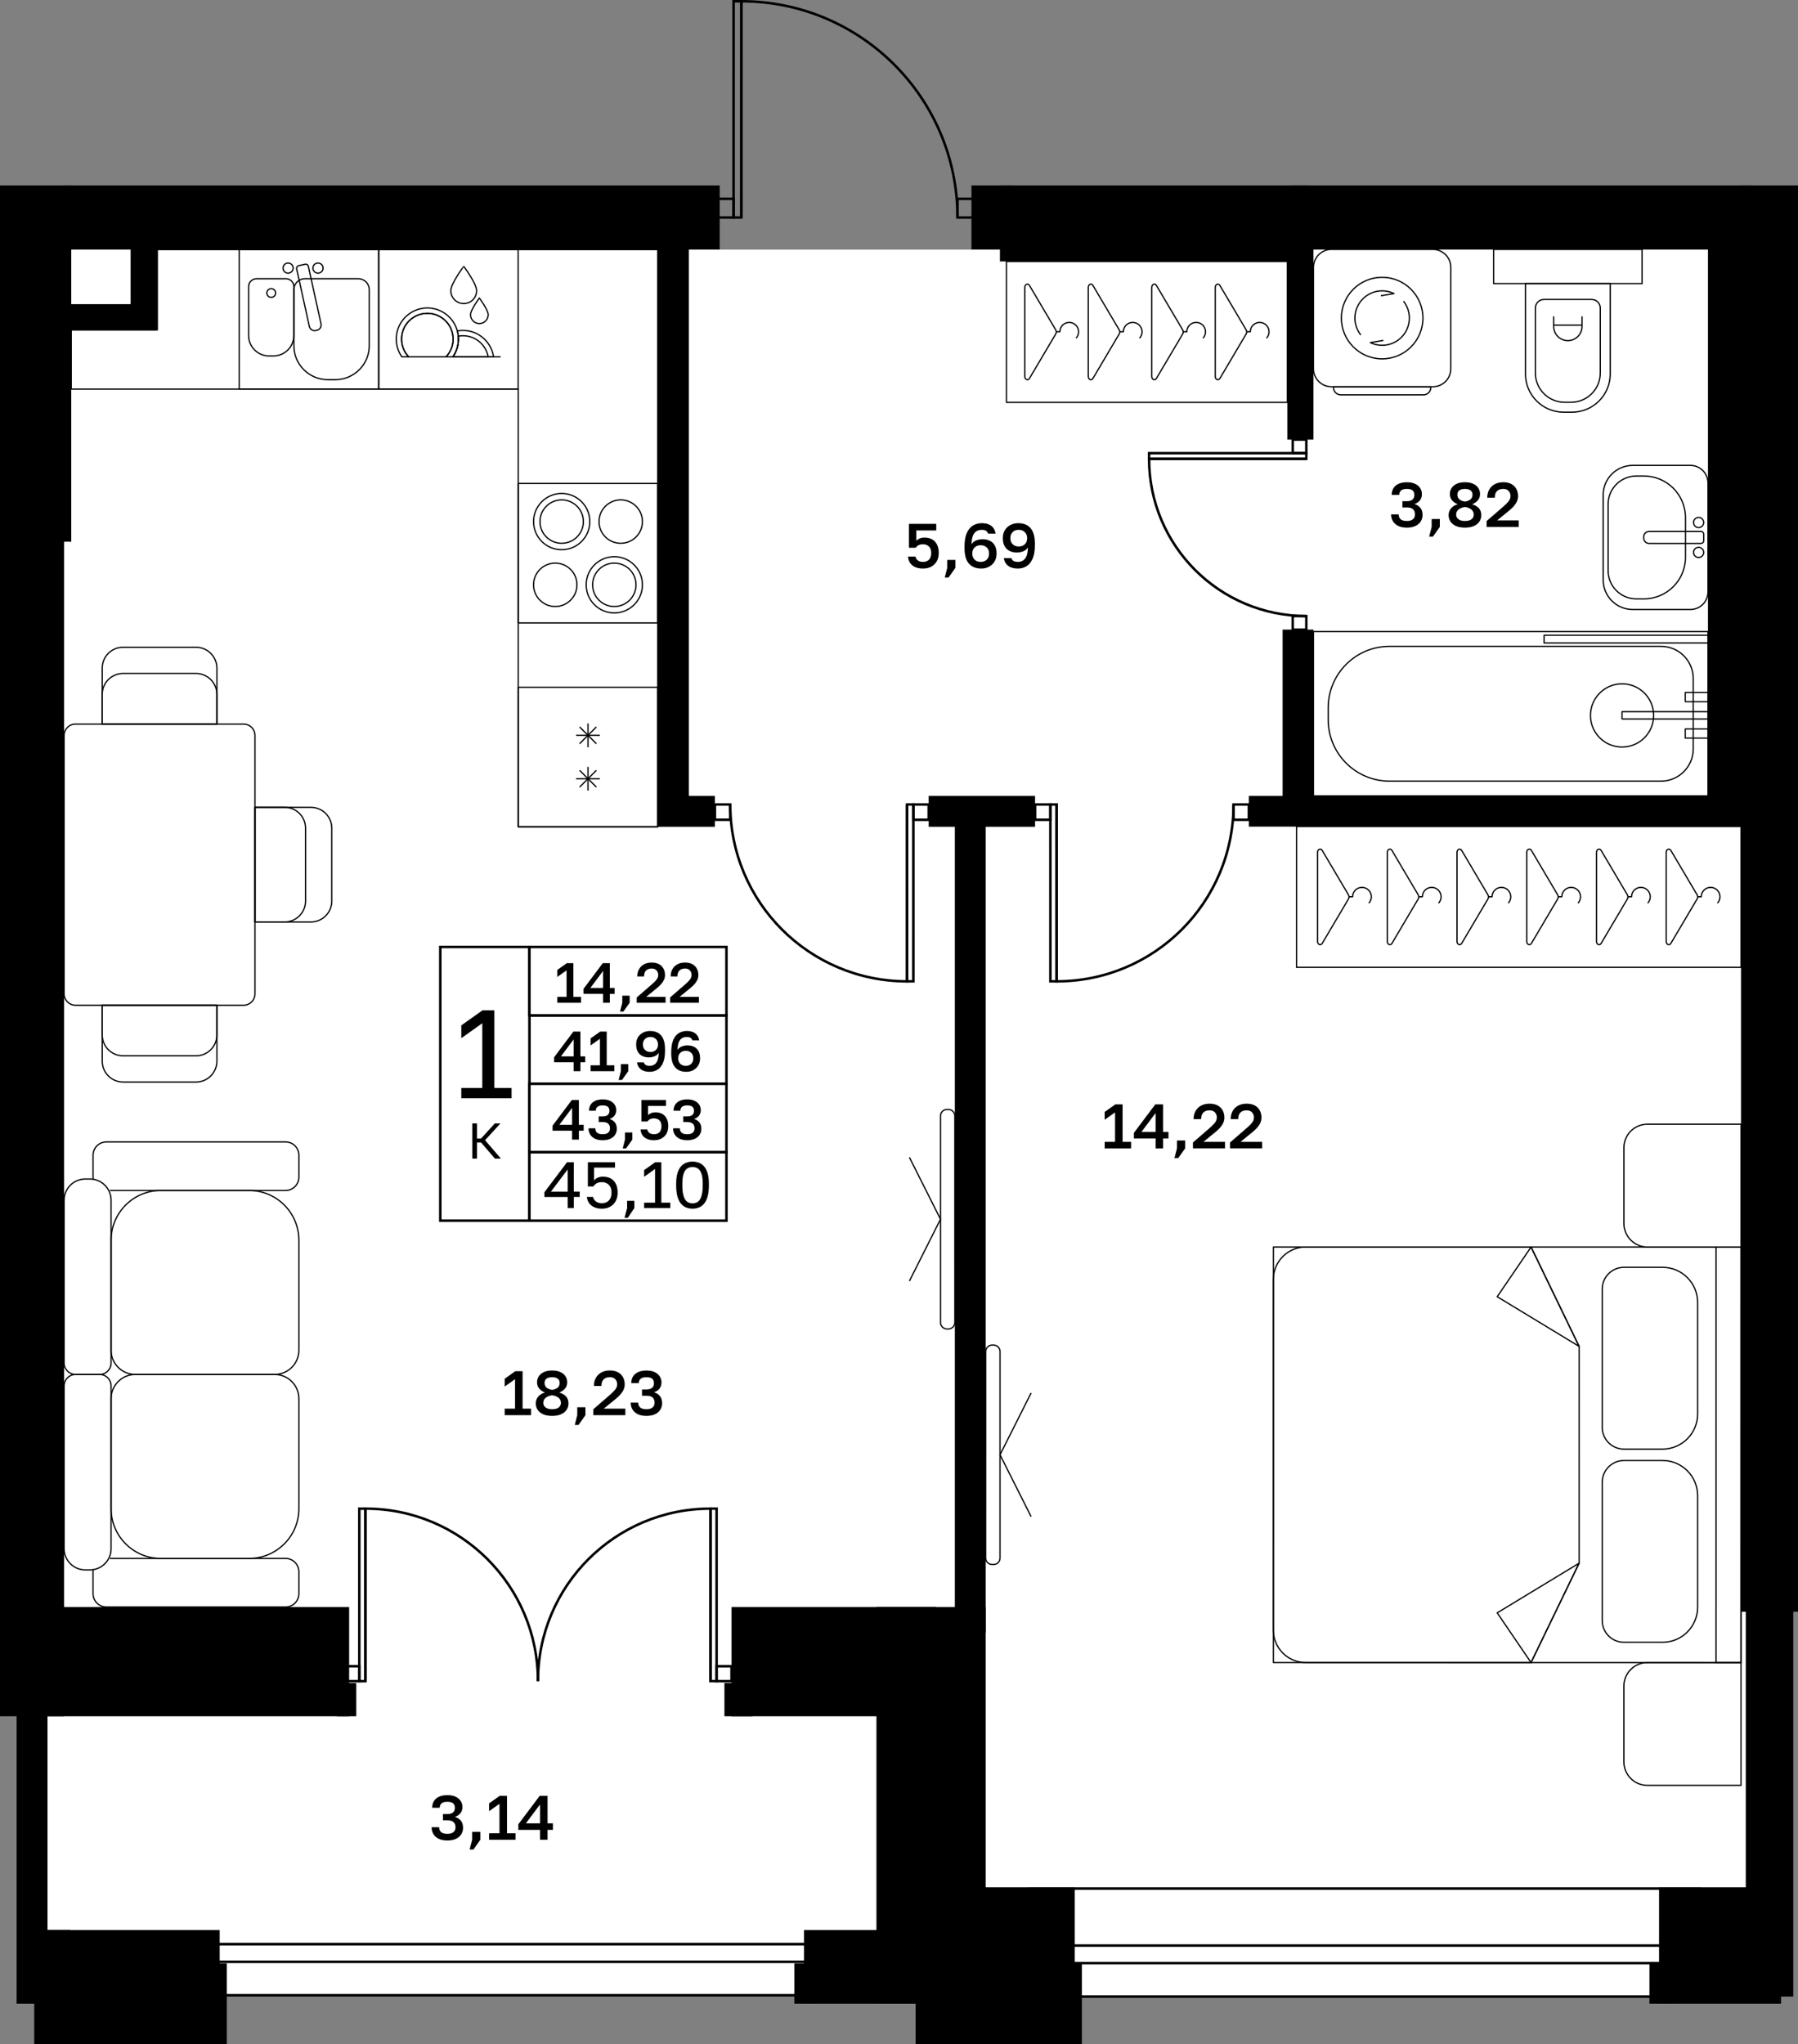 <?xml version="1.0" encoding="utf-8"?>
<!-- Generator: Adobe Illustrator 26.5.0, SVG Export Plug-In . SVG Version: 6.00 Build 0)  -->
<svg version="1.1" xmlns="http://www.w3.org/2000/svg" xmlns:xlink="http://www.w3.org/1999/xlink" x="0px" y="0px"
	 viewBox="0 0 143.053 162.627" enable-background="new 0 0 143.053 162.627" xml:space="preserve">
<rect x="0" y="0" width="143.053" height="162.627" fill="#808080" stroke="none"/>
<g id="фон">
	<polygon fill="#FFFFFF" points="53.573,17.777 57.26,19.858 77.29,19.858 80.6,17.4 140.095,17.4 140.095,156.204 2.381,156.204 
		2.381,16.562 	"/>
</g>
<g id="окна">
	<g>
		<g>
			<rect x="14.282" y="154.686" fill="#FFFFFF" width="53.34" height="4.06"/>
			<path d="M67.522,154.786v3.859H14.382v-3.859H67.522 M67.722,154.586H14.182v4.259h53.541V154.586L67.722,154.586z"/>
		</g>
		<g>
			<rect x="14.282" y="154.686" fill="#FFFFFF" width="53.34" height="1.399"/>
			<path d="M67.522,154.786v1.198H14.382v-1.198H67.522 M67.722,154.586H14.182v1.598h53.541V154.586L67.722,154.586z"/>
		</g>
	</g>
	<g>
		<g>
			<rect x="81.904" y="150.255" fill="#FFFFFF" width="53.34" height="8.594"/>
			<path d="M135.144,150.355v8.394h-53.14v-8.394H135.144 M135.344,150.155h-53.54v8.794h53.54V150.155L135.344,150.155z"/>
		</g>
		<g>
			<rect x="81.904" y="154.79" fill="#FFFFFF" width="53.34" height="1.398"/>
			<path d="M135.144,154.89v1.198h-53.14v-1.198H135.144 M135.344,154.69h-53.54v1.598h53.54V154.69L135.344,154.69z"/>
		</g>
	</g>
</g>
<g id="стены">
	<rect y="40.811" width="5.102" height="95.737"/>
	<rect y="14.755" width="5.669" height="28.346"/>
	<rect x="1.321" y="135.866" width="2.458" height="23.549"/>
	<rect x="2.725" y="153.557" width="14.754" height="9.071"/>
	<rect x="15.538" y="156.204" width="2.507" height="6.423"/>
	<rect x="2.58" y="153.557" width="3.009" height="5.861"/>
	<rect x="138.518" y="14.755" width="4.535" height="113.479"/>
	<rect x="138.898" y="127.858" width="3.779" height="30.991"/>
	<rect x="26.806" y="133.904" width="1.54" height="2.645"/>
	<rect x="2.741" y="127.858" width="25.038" height="8.691"/>
	<rect x="4.461" y="24.199" width="8.011" height="2.082"/>
	<rect x="10.392" y="19.21" width="2.081" height="6.008"/>
	<rect x="5.122" y="14.755" width="52.138" height="5.102"/>
	<rect x="52.345" y="19.364" width="2.458" height="45.12"/>
	<rect x="52.345" y="63.321" width="4.535" height="2.458"/>
	<rect x="57.637" y="133.904" width="2.243" height="2.645"/>
	<rect x="58.204" y="127.858" width="16.288" height="8.691"/>
	<rect x="69.732" y="127.858" width="8.691" height="31.558"/>
	<rect x="63.201" y="156.204" width="1.513" height="3.212"/>
	<rect x="63.967" y="153.557" width="8.997" height="5.859"/>
	<rect x="72.85" y="150.155" width="12.66" height="12.472"/>
	<rect x="84.755" y="156.204" width="1.322" height="6.423"/>
	<rect x="131.233" y="156.204" width="1.894" height="3.212"/>
	<rect x="131.998" y="150.155" width="9.705" height="9.261"/>
	<rect x="135.89" y="18.942" width="3.008" height="46.069"/>
	<rect x="99.36" y="63.321" width="39.865" height="2.446"/>
	<rect x="102.047" y="50.092" width="2.455" height="14.21"/>
	<rect x="73.888" y="63.321" width="8.464" height="2.458"/>
	<rect x="75.969" y="64.82" width="2.455" height="65.084"/>
	<rect x="77.29" y="14.755" width="3.311" height="5.102"/>
	<rect x="79.557" y="14.755" width="24.588" height="6.046"/>
	<rect x="102.599" y="14.755" width="36.807" height="5.102"/>
	<rect x="102.424" y="19.331" width="2.078" height="15.644"/>
</g>
<g id="двери">
	<g>
		<g>
			<g>
				<path fill="none" stroke="#000000" stroke-width="0.2" stroke-miterlimit="10" d="M42.801,133.754
					c0-7.584,6.142-13.726,13.726-13.726l0,13.726"/>
				
					<rect x="49.908" y="126.647" transform="matrix(1.628614e-05 1 -1 1.628614e-05 183.661 70.118)" fill="none" stroke="#000000" stroke-width="0.2" stroke-miterlimit="10" width="13.725" height="0.488"/>
			</g>
			
				<rect x="57.016" y="132.567" transform="matrix(-1 -1.224647e-16 1.224647e-16 -1 115.218 266.322)" fill="none" stroke="#000000" stroke-width="0.2" stroke-miterlimit="10" width="1.187" height="1.187"/>
		</g>
		<g>
			<g>
				<path fill="none" stroke="#000000" stroke-width="0.2" stroke-miterlimit="10" d="M42.801,133.754
					c0-7.584-6.142-13.726-13.726-13.726l0,13.726"/>
				
					<rect x="21.969" y="126.647" transform="matrix(-1.628619e-05 1 -1 -1.628619e-05 155.723 98.062)" fill="none" stroke="#000000" stroke-width="0.2" stroke-miterlimit="10" width="13.725" height="0.488"/>
			</g>
			
				<rect x="27.4" y="132.567" fill="none" stroke="#000000" stroke-width="0.2" stroke-miterlimit="10" width="1.187" height="1.187"/>
		</g>
	</g>
	<g>
		<g>
			<path fill="none" stroke="#000000" stroke-width="0.2" stroke-miterlimit="10" d="M76.183,17.306
				C76.184,7.8,68.484,0.1,58.978,0.1l-0.001,17.206"/>
			
				<rect x="50.07" y="8.397" transform="matrix(-3.257242e-05 1 -1 -3.257242e-05 67.377 -49.969)" fill="none" stroke="#000000" stroke-width="0.2" stroke-miterlimit="10" width="17.205" height="0.611"/>
		</g>
		
			<rect x="56.877" y="15.818" fill="none" stroke="#000000" stroke-width="0.2" stroke-miterlimit="10" width="1.488" height="1.488"/>
		
			<rect x="76.185" y="15.819" fill="none" stroke="#000000" stroke-width="0.2" stroke-miterlimit="10" width="1.488" height="1.488"/>
	</g>
	<g>
		<g>
			<path fill="none" stroke="#000000" stroke-width="0.2" stroke-miterlimit="10" d="M103.935,49.014
				c-6.913,0-12.513-5.599-12.513-12.513l12.513,0"/>
			
				<rect x="91.422" y="36.056" fill="none" stroke="#000000" stroke-width="0.2" stroke-miterlimit="10" width="12.512" height="0.445"/>
		</g>
		
			<rect x="102.853" y="34.973" transform="matrix(1.387209e-10 1 -1 1.387209e-10 138.908 -67.88)" fill="none" stroke="#000000" stroke-width="0.2" stroke-miterlimit="10" width="1.082" height="1.082"/>
		
			<rect x="102.853" y="49.015" transform="matrix(1.420835e-10 1 -1 1.420835e-10 152.949 -53.838)" fill="none" stroke="#000000" stroke-width="0.2" stroke-miterlimit="10" width="1.082" height="1.082"/>
	</g>
	<g>
		<g>
			<path fill="none" stroke="#000000" stroke-width="0.2" stroke-miterlimit="10" d="M98.144,64.005
				c0.001,7.775-6.296,14.073-14.071,14.073l-0.001-14.072"/>
			
				<rect x="76.786" y="70.791" transform="matrix(-6.514505e-05 -1 1 -6.514505e-05 12.786 154.868)" fill="none" stroke="#000000" stroke-width="0.2" stroke-miterlimit="10" width="14.072" height="0.5"/>
		</g>
		
			<rect x="82.354" y="64.005" fill="none" stroke="#000000" stroke-width="0.2" stroke-miterlimit="10" width="1.217" height="1.217"/>
		
			<rect x="98.145" y="64.005" fill="none" stroke="#000000" stroke-width="0.2" stroke-miterlimit="10" width="1.217" height="1.217"/>
	</g>
	<g>
		<g>
			<path fill="none" stroke="#000000" stroke-width="0.2" stroke-miterlimit="10" d="M58.099,64.005
				c-0.001,7.775,6.296,14.073,14.071,14.073l0.001-14.072"/>
			
				<rect x="65.385" y="70.791" transform="matrix(6.514510e-05 -1 1 6.514510e-05 1.374 143.457)" fill="none" stroke="#000000" stroke-width="0.2" stroke-miterlimit="10" width="14.072" height="0.5"/>
		</g>
		
			<rect x="72.672" y="64.005" transform="matrix(-1 -4.885896e-05 4.885896e-05 -1 146.558 129.231)" fill="none" stroke="#000000" stroke-width="0.2" stroke-miterlimit="10" width="1.217" height="1.217"/>
		
			<rect x="56.881" y="64.005" transform="matrix(-1 -4.885896e-05 4.885896e-05 -1 114.975 129.229)" fill="none" stroke="#000000" stroke-width="0.2" stroke-miterlimit="10" width="1.217" height="1.217"/>
	</g>
</g>
<g id="контур">
</g>
<g id="мебель">
	<g>
		<polygon fill="none" stroke="#000000" stroke-width="0.1" stroke-linejoin="round" stroke-miterlimit="10" points="41.233,19.858 
			12.518,19.858 12.518,26.244 5.669,26.244 5.669,30.956 41.233,30.956 41.233,65.779 52.331,65.779 52.331,30.956 52.331,19.858 
					"/>
		<g>
			
				<rect x="19.031" y="19.858" fill="none" stroke="#000000" stroke-width="0.1" stroke-linejoin="round" stroke-miterlimit="10" width="11.098" height="11.098"/>
			<path fill="none" stroke="#000000" stroke-width="0.1" stroke-linejoin="round" stroke-miterlimit="10" d="M26.673,30.207h-0.587
				c-1.495,0-2.706-1.212-2.706-2.706v-4.454c0-0.481,0.39-0.87,0.87-0.87h4.26c0.481,0,0.87,0.39,0.87,0.87v4.454
				C29.38,28.996,28.168,30.207,26.673,30.207z"/>
			<path fill="none" stroke="#000000" stroke-width="0.1" stroke-linejoin="round" stroke-miterlimit="10" d="M21.404,28.318h0.352
				c0.897,0,1.624-0.727,1.624-1.624v-3.887c0-0.348-0.282-0.63-0.63-0.63h-2.34c-0.348,0-0.63,0.282-0.63,0.63v3.887
				C19.78,27.591,20.507,28.318,21.404,28.318z"/>
			
				<circle fill="none" stroke="#000000" stroke-width="0.1" stroke-linejoin="round" stroke-miterlimit="10" cx="21.58" cy="23.313" r="0.348"/>
			<g>
				
					<circle fill="none" stroke="#000000" stroke-width="0.1" stroke-linejoin="round" stroke-miterlimit="10" cx="25.3" cy="21.33" r="0.403"/>
				
					<circle fill="none" stroke="#000000" stroke-width="0.1" stroke-linejoin="round" stroke-miterlimit="10" cx="22.921" cy="21.33" r="0.403"/>
				<path fill="none" stroke="#000000" stroke-width="0.1" stroke-linejoin="round" stroke-miterlimit="10" d="M23.603,21.391
					l1.009,4.579c0.051,0.232,0.28,0.378,0.512,0.327l0.091-0.02c0.232-0.051,0.378-0.28,0.327-0.512l-1.009-4.579
					c-0.025-0.115-0.139-0.188-0.254-0.162l-0.514,0.113C23.65,21.163,23.578,21.276,23.603,21.391z"/>
			</g>
		</g>
		<g>
			
				<rect x="30.129" y="19.858" fill="none" stroke="#000000" stroke-width="0.1" stroke-linejoin="round" stroke-miterlimit="10" width="11.098" height="11.098"/>
			<g>
				<path fill="none" stroke="#000000" stroke-width="0.1" stroke-linejoin="round" stroke-miterlimit="10" d="M36.053,26.977
					c0-0.039,0-0.079-0.008-0.114c-0.004-0.146-0.028-0.292-0.067-0.426c-0.237-0.872-1.034-1.507-1.977-1.507
					c-1.132,0-2.052,0.915-2.052,2.048c0,0.548,0.217,1.046,0.568,1.416h2.967C35.836,28.023,36.053,27.526,36.053,26.977z"/>
				<path fill="none" stroke="#000000" stroke-width="0.1" stroke-linejoin="round" stroke-miterlimit="10" d="M39.269,28.394
					c-0.174-1.195-1.203-2.107-2.442-2.107c-0.15,0-0.3,0.012-0.442,0.043c0.043,0.134,0.067,0.272,0.079,0.414
					c0.008,0.075,0.012,0.154,0.012,0.233c0,0.525-0.166,1.014-0.446,1.416H39.269z"/>
				<path fill="none" stroke="#000000" stroke-width="0.1" stroke-linejoin="round" stroke-miterlimit="10" d="M36.475,26.977
					c0-0.079-0.004-0.158-0.012-0.233c-0.012-0.142-0.035-0.28-0.079-0.414c-0.28-1.053-1.243-1.827-2.383-1.827
					c-1.365,0-2.474,1.109-2.474,2.474c0,0.525,0.166,1.014,0.446,1.416h0.544c-0.351-0.371-0.568-0.868-0.568-1.416
					c0-1.132,0.919-2.048,2.052-2.048c0.943,0,1.74,0.635,1.977,1.507c0.039,0.134,0.063,0.28,0.067,0.426
					c0.008,0.036,0.008,0.075,0.008,0.114c0,0.548-0.217,1.046-0.568,1.416h0.544C36.31,27.991,36.475,27.502,36.475,26.977z"/>
				<path fill="none" stroke="#000000" stroke-width="0.1" stroke-linejoin="round" stroke-miterlimit="10" d="M38.843,28.394
					c-0.174-0.959-1.01-1.685-2.016-1.685c-0.126,0-0.245,0.012-0.363,0.036c0.008,0.075,0.012,0.154,0.012,0.233
					c0,0.525-0.166,1.014-0.446,1.416H38.843z"/>
				<polyline fill="none" stroke="#000000" stroke-width="0.1" stroke-linejoin="round" stroke-miterlimit="10" points="
					39.829,28.394 39.269,28.394 38.843,28.394 36.03,28.394 				"/>
			</g>
			<path fill="none" stroke="#000000" stroke-width="0.1" stroke-linejoin="round" stroke-miterlimit="10" d="M35.868,23.127
				c0,0.567,0.46,1.027,1.027,1.027c0.567,0,1.027-0.46,1.027-1.027s-1.027-1.936-1.027-1.936S35.868,22.56,35.868,23.127z"/>
			<path fill="none" stroke="#000000" stroke-width="0.1" stroke-linejoin="round" stroke-miterlimit="10" d="M37.436,25.04
				c0,0.388,0.315,0.703,0.703,0.703c0.388,0,0.703-0.315,0.703-0.703s-0.703-1.327-0.703-1.327S37.436,24.652,37.436,25.04z"/>
		</g>
		<g>
			
				<rect x="41.233" y="54.681" transform="matrix(-1 1.700982e-08 -1.700982e-08 -1 93.564 120.459)" fill="none" stroke="#000000" stroke-width="0.1" stroke-linejoin="round" stroke-miterlimit="10" width="11.098" height="11.098"/>
			<g>
				<g>
					
						<line fill="none" stroke="#000000" stroke-width="0.1" stroke-linejoin="round" stroke-miterlimit="10" x1="47.45" y1="57.835" x2="46.114" y2="59.171"/>
					
						<line fill="none" stroke="#000000" stroke-width="0.1" stroke-linejoin="round" stroke-miterlimit="10" x1="46.114" y1="57.835" x2="47.45" y2="59.171"/>
					
						<line fill="none" stroke="#000000" stroke-width="0.1" stroke-linejoin="round" stroke-miterlimit="10" x1="46.782" y1="57.558" x2="46.782" y2="59.448"/>
					
						<line fill="none" stroke="#000000" stroke-width="0.1" stroke-linejoin="round" stroke-miterlimit="10" x1="45.837" y1="58.503" x2="47.727" y2="58.503"/>
				</g>
				<g>
					
						<line fill="none" stroke="#000000" stroke-width="0.1" stroke-linejoin="round" stroke-miterlimit="10" x1="47.45" y1="61.288" x2="46.114" y2="62.624"/>
					
						<line fill="none" stroke="#000000" stroke-width="0.1" stroke-linejoin="round" stroke-miterlimit="10" x1="46.114" y1="61.288" x2="47.45" y2="62.624"/>
					
						<line fill="none" stroke="#000000" stroke-width="0.1" stroke-linejoin="round" stroke-miterlimit="10" x1="46.782" y1="61.012" x2="46.782" y2="62.901"/>
					
						<line fill="none" stroke="#000000" stroke-width="0.1" stroke-linejoin="round" stroke-miterlimit="10" x1="45.837" y1="61.956" x2="47.727" y2="61.956"/>
				</g>
			</g>
		</g>
		<g>
			
				<rect x="41.233" y="38.464" transform="matrix(8.505156e-09 1 -1 8.505156e-09 90.795 -2.769)" fill="none" stroke="#000000" stroke-width="0.1" stroke-linejoin="round" stroke-miterlimit="10" width="11.098" height="11.098"/>
			<g>
				<g>
					
						<circle fill="none" stroke="#000000" stroke-width="0.1" stroke-linejoin="round" stroke-miterlimit="10" cx="48.875" cy="46.528" r="2.238"/>
					
						<circle fill="none" stroke="#000000" stroke-width="0.1" stroke-linejoin="round" stroke-miterlimit="10" cx="44.177" cy="46.528" r="1.727"/>
					
						<circle fill="none" stroke="#000000" stroke-width="0.1" stroke-linejoin="round" stroke-miterlimit="10" cx="48.875" cy="46.528" r="1.727"/>
				</g>
				<g>
					
						<circle fill="none" stroke="#000000" stroke-width="0.1" stroke-linejoin="round" stroke-miterlimit="10" cx="44.689" cy="41.499" r="2.238"/>
					
						<circle fill="none" stroke="#000000" stroke-width="0.1" stroke-linejoin="round" stroke-miterlimit="10" cx="49.386" cy="41.499" r="1.727"/>
					
						<circle fill="none" stroke="#000000" stroke-width="0.1" stroke-linejoin="round" stroke-miterlimit="10" cx="44.689" cy="41.499" r="1.727"/>
				</g>
			</g>
		</g>
	</g>
	<g>
		
			<rect x="101.312" y="99.215" transform="matrix(-1 -4.886579e-05 4.886579e-05 -1 239.823 231.495)" fill="none" stroke="#000000" stroke-width="0.1" stroke-linejoin="round" stroke-miterlimit="10" width="37.204" height="33.06"/>
		<path fill="none" stroke="#000000" stroke-width="0.1" stroke-linejoin="round" stroke-miterlimit="10" d="M103.887,99.214
			l17.929,0.001l3.822,7.906l-0.001,17.248l-3.823,7.905l-17.929-0.001c-1.421,0-2.574-1.152-2.574-2.574l0.001-27.912
			C101.313,100.366,102.465,99.214,103.887,99.214z"/>
		<polygon fill="none" stroke="#000000" stroke-width="0.1" stroke-linejoin="round" stroke-miterlimit="10" points="
			121.816,99.215 119.122,103.167 125.638,107.121 		"/>
		<polygon fill="none" stroke="#000000" stroke-width="0.1" stroke-linejoin="round" stroke-miterlimit="10" points="
			121.814,132.274 119.121,128.321 125.637,124.369 		"/>
		
			<rect x="136.532" y="99.216" transform="matrix(-1 -4.886579e-05 4.886579e-05 -1 275.043 231.497)" fill="none" stroke="#000000" stroke-width="0.1" stroke-linejoin="round" stroke-miterlimit="10" width="1.985" height="33.06"/>
		<g>
			<path fill="none" stroke="#000000" stroke-width="0.1" stroke-linejoin="round" stroke-miterlimit="10" d="M132.273,100.828
				l-3.063,0c-0.958,0-1.734,0.776-1.734,1.734l-0.001,10.997c0,0.958,0.776,1.734,1.734,1.734l3.063,0
				c1.543,0,2.794-1.251,2.794-2.793l0-8.878C135.067,102.079,133.816,100.828,132.273,100.828z"/>
			<path fill="none" stroke="#000000" stroke-width="0.1" stroke-linejoin="round" stroke-miterlimit="10" d="M132.273,116.198
				l-3.063,0c-0.958,0-1.734,0.776-1.734,1.734l-0.001,10.997c0,0.958,0.776,1.734,1.734,1.734l3.063,0
				c1.543,0,2.794-1.251,2.794-2.793l0-8.878C135.066,117.448,133.815,116.198,132.273,116.198z"/>
		</g>
		<path fill="none" stroke="#000000" stroke-width="0.1" stroke-linejoin="round" stroke-miterlimit="10" d="M131.074,99.215
			l7.443,0l0-9.773l-7.443,0c-1.034,0-1.872,0.838-1.872,1.871l0,6.03C129.203,98.377,130.041,99.215,131.074,99.215z"/>
		<path fill="none" stroke="#000000" stroke-width="0.1" stroke-linejoin="round" stroke-miterlimit="10" d="M131.072,142.048
			l7.443,0l0-9.773l-7.443,0c-1.034,0-1.872,0.838-1.872,1.871l0,6.03C129.201,141.21,130.039,142.048,131.072,142.048z"/>
	</g>
	<g>
		<g>
			<g>
				<path fill="none" stroke="#000000" stroke-width="0.1" stroke-linejoin="round" stroke-miterlimit="10" d="M79.049,124.476
					h-0.112c-0.284,0-0.514-0.23-0.514-0.514l0.001-16.433c0-0.284,0.23-0.514,0.514-0.514h0.112c0.284,0,0.514,0.23,0.514,0.514
					l-0.001,16.433C79.564,124.246,79.333,124.476,79.049,124.476z"/>
				<polyline fill="none" stroke="#000000" stroke-width="0.1" stroke-linejoin="round" stroke-miterlimit="10" points="
					82.037,120.665 79.564,115.745 82.037,110.826 				"/>
			</g>
		</g>
	</g>
	<g>
		<path fill="none" stroke="#000000" stroke-width="0.1" stroke-linejoin="round" stroke-miterlimit="10" d="M10.765,109.353h11.089
			c1.064,0,1.927,0.863,1.927,1.927v8.749c0,2.189-1.774,3.963-3.963,3.963h-7.016c-2.189,0-3.963-1.774-3.963-3.963v-8.749
			C8.838,110.216,9.701,109.353,10.765,109.353z"/>
		<path fill="none" stroke="#000000" stroke-width="0.1" stroke-linejoin="round" stroke-miterlimit="10" d="M7.931,109.353H6.01
			c-0.501,0-0.907,0.406-0.907,0.907v12.958c0,0.931,0.754,1.685,1.685,1.685h0.365c0.931,0,1.685-0.754,1.685-1.685v-12.958
			C8.838,109.76,8.432,109.353,7.931,109.353z"/>
		<path fill="none" stroke="#000000" stroke-width="0.1" stroke-linejoin="round" stroke-miterlimit="10" d="M7.416,124.902
			c-0.008,0.051-0.012,0.103-0.012,0.154v1.736c0,0.588,0.477,1.065,1.065,1.065h14.247c0.588,0,1.065-0.477,1.065-1.065v-1.736
			c0-0.588-0.477-1.065-1.065-1.065H8.746"/>
		<path fill="none" stroke="#000000" stroke-width="0.1" stroke-linejoin="round" stroke-miterlimit="10" d="M10.765,109.353h11.089
			c1.064,0,1.927-0.863,1.927-1.927v-8.749c0-2.189-1.774-3.963-3.963-3.963h-7.016c-2.189,0-3.963,1.774-3.963,3.963l0,8.749
			C8.838,108.491,9.701,109.353,10.765,109.353z"/>
		<path fill="none" stroke="#000000" stroke-width="0.1" stroke-linejoin="round" stroke-miterlimit="10" d="M7.931,109.353H6.01
			c-0.501,0-0.907-0.406-0.907-0.907l0-12.958c0-0.931,0.754-1.685,1.685-1.685h0.365c0.931,0,1.685,0.754,1.685,1.685l0,12.958
			C8.838,108.947,8.432,109.353,7.931,109.353z"/>
		<path fill="none" stroke="#000000" stroke-width="0.1" stroke-linejoin="round" stroke-miterlimit="10" d="M8.746,94.716h13.971
			c0.588,0,1.065-0.477,1.065-1.065v-1.736c0-0.588-0.477-1.065-1.065-1.065H8.47c-0.588,0-1.065,0.477-1.065,1.065v1.736
			c0,0.051,0.004,0.103,0.012,0.154"/>
	</g>
	<g>
		<path fill="none" stroke="#000000" stroke-width="0.1" stroke-linejoin="round" stroke-miterlimit="10" d="M115.431,21.274
			l-0.001,8.066c0,0.79-0.641,1.431-1.431,1.431l-8.066-0.001c-0.79,0-1.431-0.641-1.431-1.431l0.001-8.066
			c0-0.79,0.641-1.431,1.431-1.431L114,19.843C114.79,19.843,115.431,20.484,115.431,21.274z"/>
		
			<circle fill="none" stroke="#000000" stroke-width="0.1" stroke-linejoin="round" stroke-miterlimit="10" cx="109.967" cy="25.307" r="3.244"/>
		<path fill="none" stroke="#000000" stroke-width="0.1" stroke-linejoin="round" d="M109.868,23.531l1.04-0.176
			c-0.285-0.138-0.604-0.215-0.942-0.215c-1.196,0-2.166,0.97-2.166,2.166c0,0.509,0.175,0.977,0.469,1.346"/>
		<path fill="none" stroke="#000000" stroke-width="0.1" stroke-linejoin="round" d="M110.065,27.082l-1.04,0.176
			c0.285,0.138,0.604,0.215,0.942,0.215c1.196,0,2.166-0.97,2.166-2.166c0-0.509-0.175-0.977-0.469-1.346"/>
		<path fill="none" stroke="#000000" stroke-width="0.1" stroke-linejoin="round" d="M113.838,30.771l0,0.059
			c0,0.323-0.262,0.585-0.585,0.585l-6.573,0c-0.323,0-0.585-0.262-0.585-0.585V30.77L113.838,30.771z"/>
	</g>
	<g>
		<path fill="none" stroke="#000000" stroke-width="0.1" stroke-linejoin="round" d="M134.49,37.027l-4.584,0
			c-1.3,0-2.353,1.054-2.353,2.353l0,6.761c0,1.3,1.054,2.353,2.353,2.353l4.584,0c0.773,0,1.4-0.627,1.4-1.4v-8.667
			C135.89,37.654,135.263,37.027,134.49,37.027z"/>
		<path fill="none" stroke="#000000" stroke-width="0.1" stroke-linejoin="round" d="M130.189,37.874h0.602
			c1.828,0,3.31,1.482,3.31,3.31v3.153c0,1.828-1.482,3.31-3.31,3.31h-0.602c-1.24,0-2.245-1.005-2.245-2.245l0-5.284
			C127.944,38.879,128.949,37.874,130.189,37.874z"/>
		<g>
			
				<circle fill="none" stroke="#000000" stroke-width="0.1" stroke-linejoin="round" stroke-miterlimit="10" cx="135.145" cy="43.95" r="0.403"/>
			
				<circle fill="none" stroke="#000000" stroke-width="0.1" stroke-linejoin="round" stroke-miterlimit="10" cx="135.145" cy="41.572" r="0.403"/>
			<path fill="none" stroke="#000000" stroke-width="0.1" stroke-linejoin="round" stroke-miterlimit="10" d="M135.335,42.285
				l-4.13,0c-0.237,0-0.43,0.192-0.43,0.43v0.093c0,0.237,0.192,0.43,0.43,0.43l4.13,0c0.118,0,0.213-0.095,0.213-0.213v-0.527
				C135.548,42.38,135.453,42.285,135.335,42.285z"/>
		</g>
	</g>
	<g>
		<path fill="none" stroke="#000000" stroke-width="0.1" stroke-linejoin="round" stroke-miterlimit="10" d="M121.369,29.751
			l0-7.187l6.745,0v7.187c0,1.68-1.362,3.043-3.043,3.043l-0.66,0C122.731,32.794,121.369,31.431,121.369,29.751z"/>
		<path fill="none" stroke="#000000" stroke-width="0.1" stroke-linejoin="round" stroke-miterlimit="10" d="M122.843,23.824
			l3.796,0c0.378,0,0.685,0.307,0.685,0.685l0,5.165c0,1.287-1.043,2.331-2.331,2.331h-0.505c-1.287,0-2.331-1.043-2.331-2.331
			l0-5.165C122.158,24.13,122.465,23.824,122.843,23.824z"/>
		<g>
			<path fill="none" stroke="#000000" stroke-width="0.1" stroke-linejoin="round" stroke-miterlimit="10" d="M125.87,25.169v0.698
				v0.107c0,0.312-0.126,0.592-0.331,0.797c-0.205,0.205-0.485,0.331-0.797,0.331c-0.623,0-1.128-0.505-1.128-1.128v-0.107v-0.698"
				/>
			
				<line fill="none" stroke="#000000" stroke-width="0.1" stroke-linejoin="round" stroke-miterlimit="10" x1="125.87" y1="25.867" x2="123.613" y2="25.867"/>
		</g>
		
			<rect x="123.381" y="15.296" transform="matrix(1.177226e-06 1 -1 1.177226e-06 145.945 -103.538)" fill="none" stroke="#000000" stroke-width="0.1" stroke-linejoin="round" stroke-miterlimit="10" width="2.722" height="11.815"/>
	</g>
	<g>
		
			<rect x="113.662" y="41.092" transform="matrix(1.628628e-05 -1 1 1.628628e-05 63.408 176.982)" fill="none" stroke="#000000" stroke-width="0.1" stroke-linejoin="round" stroke-miterlimit="10" width="13.069" height="31.388"/>
		<path fill="none" stroke="#000000" stroke-width="0.1" stroke-linejoin="round" stroke-miterlimit="10" d="M132.15,62.15
			l-21.587,0c-2.7,0-4.889-2.189-4.889-4.889l0-0.949c0-2.7,2.189-4.889,4.889-4.889l21.587,0c1.419,0,2.569,1.15,2.569,2.569
			l0,5.588C134.719,61,133.568,62.15,132.15,62.15z"/>
		
			<rect x="129.063" y="44.328" transform="matrix(1.628629e-05 -1 1 1.628629e-05 78.519 180.217)" fill="none" stroke="#000000" stroke-width="0.1" stroke-linejoin="round" stroke-miterlimit="10" width="0.613" height="13.041"/>
		<g>
			
				<rect x="129.055" y="56.62" transform="matrix(-1 -1.628629e-05 1.628629e-05 -1 264.944 113.822)" fill="none" stroke="#000000" stroke-width="0.1" stroke-linejoin="round" stroke-miterlimit="10" width="6.835" height="0.58"/>
			
				<circle fill="none" stroke="#000000" stroke-width="0.1" stroke-linejoin="round" stroke-miterlimit="10" cx="129.055" cy="56.921" r="2.515"/>
			
				<rect x="134.085" y="57.995" transform="matrix(-1 -1.628629e-05 1.628629e-05 -1 269.974 116.724)" fill="none" stroke="#000000" stroke-width="0.1" stroke-linejoin="round" stroke-miterlimit="10" width="1.806" height="0.731"/>
			
				<rect x="134.085" y="55.094" transform="matrix(-1 -1.628629e-05 1.628629e-05 -1 269.974 110.92)" fill="none" stroke="#000000" stroke-width="0.1" stroke-linejoin="round" stroke-miterlimit="10" width="1.806" height="0.731"/>
		</g>
	</g>
	<g>
		
			<rect x="85.647" y="15.235" transform="matrix(6.881959e-07 -1 1 6.881959e-07 64.842 117.659)" fill="none" stroke="#000000" stroke-width="0.1" stroke-linejoin="round" stroke-miterlimit="10" width="11.207" height="22.348"/>
		<g>
			<g>
				<path fill="none" stroke="#000000" stroke-width="0.1" stroke-linejoin="round" stroke-miterlimit="10" d="M96.686,22.873
					l0,7.071c0,0.256,0.252,0.366,0.372,0.162l2.09-3.535c0.057-0.096,0.057-0.229,0-0.324l-2.09-3.535
					C96.938,22.508,96.686,22.617,96.686,22.873z"/>
				<path fill="none" stroke="#000000" stroke-width="0.1" stroke-linejoin="round" stroke-miterlimit="10" d="M100.764,26.907
					c0.125-0.133,0.202-0.313,0.202-0.51c0-0.411-0.333-0.745-0.745-0.745c-0.411,0-0.745,0.333-0.745,0.745l-0.286,0"/>
			</g>
			<g>
				<path fill="none" stroke="#000000" stroke-width="0.1" stroke-linejoin="round" stroke-miterlimit="10" d="M91.636,22.873
					l0,7.071c0,0.256,0.252,0.366,0.372,0.162l2.09-3.535c0.057-0.096,0.057-0.229,0-0.324l-2.09-3.535
					C91.888,22.507,91.636,22.617,91.636,22.873z"/>
				<path fill="none" stroke="#000000" stroke-width="0.1" stroke-linejoin="round" stroke-miterlimit="10" d="M95.714,26.907
					c0.125-0.133,0.202-0.313,0.202-0.51c0-0.411-0.333-0.745-0.745-0.745c-0.411,0-0.745,0.333-0.745,0.745h-0.286"/>
			</g>
			<g>
				<path fill="none" stroke="#000000" stroke-width="0.1" stroke-linejoin="round" stroke-miterlimit="10" d="M86.585,22.873
					l0,7.071c0,0.256,0.252,0.366,0.372,0.162l2.09-3.535c0.057-0.096,0.057-0.229,0-0.324l-2.09-3.535
					C86.837,22.507,86.585,22.617,86.585,22.873z"/>
				<path fill="none" stroke="#000000" stroke-width="0.1" stroke-linejoin="round" stroke-miterlimit="10" d="M90.663,26.907
					c0.125-0.133,0.202-0.313,0.202-0.51c0-0.411-0.333-0.745-0.745-0.745c-0.411,0-0.745,0.333-0.745,0.745H89.09"/>
			</g>
			<g>
				<path fill="none" stroke="#000000" stroke-width="0.1" stroke-linejoin="round" stroke-miterlimit="10" d="M81.535,22.873
					l0,7.071c0,0.256,0.252,0.366,0.372,0.162l2.09-3.535c0.057-0.096,0.057-0.229,0-0.324l-2.09-3.535
					C81.787,22.507,81.535,22.617,81.535,22.873z"/>
				<path fill="none" stroke="#000000" stroke-width="0.1" stroke-linejoin="round" stroke-miterlimit="10" d="M85.613,26.907
					c0.125-0.133,0.202-0.313,0.202-0.51c0-0.411-0.333-0.745-0.745-0.745c-0.411,0-0.745,0.333-0.745,0.745H84.04"/>
			</g>
		</g>
	</g>
	<g>
		
			<rect x="115.233" y="53.678" transform="matrix(1.088978e-06 -1 1 1.088978e-06 49.478 192.196)" fill="none" stroke="#000000" stroke-width="0.1" stroke-linejoin="round" stroke-miterlimit="10" width="11.207" height="35.362"/>
		<g>
			<g>
				<path fill="none" stroke="#000000" stroke-width="0.1" stroke-linejoin="round" stroke-miterlimit="10" d="M132.566,67.823
					l0,7.071c0,0.256,0.252,0.366,0.372,0.162l2.09-3.535c0.057-0.096,0.057-0.229,0-0.324l-2.09-3.535
					C132.818,67.458,132.566,67.567,132.566,67.823z"/>
				<path fill="none" stroke="#000000" stroke-width="0.1" stroke-linejoin="round" stroke-miterlimit="10" d="M136.644,71.857
					c0.125-0.133,0.202-0.313,0.202-0.51c0-0.411-0.333-0.745-0.745-0.745s-0.745,0.333-0.745,0.745h-0.286"/>
			</g>
			<g>
				<path fill="none" stroke="#000000" stroke-width="0.1" stroke-linejoin="round" stroke-miterlimit="10" d="M127.018,67.823
					l0,7.071c0,0.256,0.252,0.366,0.372,0.162l2.09-3.535c0.057-0.096,0.057-0.229,0-0.324l-2.09-3.535
					C127.27,67.458,127.018,67.567,127.018,67.823z"/>
				<path fill="none" stroke="#000000" stroke-width="0.1" stroke-linejoin="round" stroke-miterlimit="10" d="M131.096,71.857
					c0.125-0.133,0.202-0.313,0.202-0.51c0-0.411-0.333-0.745-0.745-0.745c-0.411,0-0.745,0.333-0.745,0.745h-0.286"/>
			</g>
			<g>
				<path fill="none" stroke="#000000" stroke-width="0.1" stroke-linejoin="round" stroke-miterlimit="10" d="M121.471,67.823
					v7.071c0,0.256,0.252,0.366,0.372,0.162l2.09-3.535c0.057-0.096,0.057-0.229,0-0.324l-2.09-3.535
					C121.723,67.458,121.471,67.567,121.471,67.823z"/>
				<path fill="none" stroke="#000000" stroke-width="0.1" stroke-linejoin="round" stroke-miterlimit="10" d="M125.549,71.857
					c0.125-0.133,0.202-0.313,0.202-0.51c0-0.411-0.333-0.745-0.745-0.745c-0.411,0-0.745,0.333-0.745,0.745h-0.286"/>
			</g>
			<g>
				<path fill="none" stroke="#000000" stroke-width="0.1" stroke-linejoin="round" stroke-miterlimit="10" d="M115.923,67.823
					l0,7.071c0,0.256,0.252,0.366,0.372,0.162l2.09-3.535c0.057-0.096,0.057-0.229,0-0.324l-2.09-3.535
					C116.175,67.458,115.923,67.567,115.923,67.823z"/>
				<path fill="none" stroke="#000000" stroke-width="0.1" stroke-linejoin="round" stroke-miterlimit="10" d="M120.001,71.857
					c0.125-0.133,0.202-0.313,0.202-0.51c0-0.411-0.333-0.745-0.745-0.745c-0.411,0-0.745,0.333-0.745,0.745h-0.286"/>
			</g>
			<g>
				<path fill="none" stroke="#000000" stroke-width="0.1" stroke-linejoin="round" stroke-miterlimit="10" d="M110.375,67.823
					l0,7.071c0,0.256,0.252,0.366,0.372,0.162l2.09-3.535c0.057-0.096,0.057-0.229,0-0.324l-2.09-3.535
					C110.627,67.458,110.375,67.567,110.375,67.823z"/>
				<path fill="none" stroke="#000000" stroke-width="0.1" stroke-linejoin="round" stroke-miterlimit="10" d="M114.453,71.857
					c0.125-0.133,0.202-0.313,0.202-0.51c0-0.411-0.333-0.745-0.745-0.745c-0.411,0-0.745,0.333-0.745,0.745h-0.286"/>
			</g>
			<g>
				<path fill="none" stroke="#000000" stroke-width="0.1" stroke-linejoin="round" stroke-miterlimit="10" d="M104.827,67.823
					v7.071c0,0.256,0.252,0.366,0.372,0.162l2.09-3.535c0.057-0.096,0.057-0.229,0-0.324l-2.09-3.535
					C105.079,67.458,104.827,67.567,104.827,67.823z"/>
				<path fill="none" stroke="#000000" stroke-width="0.1" stroke-linejoin="round" stroke-miterlimit="10" d="M108.905,71.857
					c0.125-0.133,0.202-0.313,0.202-0.51c0-0.411-0.333-0.745-0.745-0.745c-0.411,0-0.745,0.333-0.745,0.745h-0.286"/>
			</g>
		</g>
	</g>
	<g>
		<g>
			<g>
				<path fill="none" stroke="#000000" stroke-width="0.1" stroke-linejoin="round" stroke-miterlimit="10" d="M75.343,105.732
					l0.112,0c0.284,0,0.514-0.23,0.514-0.514l-0.001-16.433c0-0.284-0.23-0.514-0.514-0.514l-0.112,0
					c-0.284,0-0.514,0.23-0.514,0.514l0.001,16.433C74.828,105.502,75.059,105.732,75.343,105.732z"/>
				<polyline fill="none" stroke="#000000" stroke-width="0.1" stroke-linejoin="round" stroke-miterlimit="10" points="
					72.355,101.921 74.828,97.002 72.355,92.082 				"/>
			</g>
		</g>
	</g>
	<g>
		<path fill="none" stroke="#000000" stroke-width="0.1" stroke-linejoin="round" stroke-miterlimit="10" d="M6.006,79.978h13.376
			c0.501,0,0.904-0.406,0.904-0.904V58.51c0-0.497-0.402-0.904-0.904-0.904H6.006c-0.501,0-0.904,0.406-0.904,0.904v20.564
			C5.102,79.571,5.505,79.978,6.006,79.978z"/>
		<g>
			<path fill="none" stroke="#000000" stroke-width="0.1" stroke-linejoin="round" stroke-miterlimit="10" d="M17.255,84.428v-4.451
				l-9.122,0v4.451c0,0.915,0.746,1.661,1.661,1.661l5.8,0C16.513,86.089,17.255,85.344,17.255,84.428z"/>
			<path fill="none" stroke="#000000" stroke-width="0.1" stroke-linejoin="round" stroke-miterlimit="10" d="M17.255,82.341v-2.363
				l-9.122,0v2.363c0,0.919,0.746,1.661,1.661,1.661h5.8C16.513,84.002,17.255,83.26,17.255,82.341z"/>
		</g>
		<g>
			<path fill="none" stroke="#000000" stroke-width="0.1" stroke-linejoin="round" stroke-miterlimit="10" d="M24.736,64.231h-4.451
				v9.122h4.451c0.915,0,1.661-0.746,1.661-1.661v-5.8C26.397,64.973,25.651,64.231,24.736,64.231z"/>
			<path fill="none" stroke="#000000" stroke-width="0.1" stroke-linejoin="round" stroke-miterlimit="10" d="M22.648,64.231h-2.363
				v9.122h2.363c0.919,0,1.661-0.746,1.661-1.661v-5.8C24.309,64.973,23.568,64.231,22.648,64.231z"/>
		</g>
		<g>
			<path fill="none" stroke="#000000" stroke-width="0.1" stroke-linejoin="round" stroke-miterlimit="10" d="M8.133,53.156v4.451
				h9.122v-4.451c0-0.915-0.746-1.661-1.661-1.661h-5.8C8.874,51.495,8.133,52.24,8.133,53.156z"/>
			<path fill="none" stroke="#000000" stroke-width="0.1" stroke-linejoin="round" stroke-miterlimit="10" d="M8.133,55.243v2.363
				h9.122v-2.363c0-0.919-0.746-1.661-1.661-1.661h-5.8C8.874,53.582,8.133,54.324,8.133,55.243z"/>
		</g>
	</g>
</g>
<g id="площ_меб">
	<g>
		<path d="M73.44,45.235c-0.207,0-0.384-0.027-0.533-0.08s-0.271-0.125-0.367-0.215c-0.097-0.09-0.169-0.192-0.218-0.307
			c-0.048-0.115-0.076-0.232-0.083-0.353h0.6c0.017,0.12,0.076,0.221,0.178,0.302c0.102,0.082,0.242,0.123,0.422,0.123
			c0.203,0,0.362-0.06,0.478-0.18c0.115-0.12,0.172-0.295,0.172-0.525c0-0.173-0.032-0.311-0.095-0.412
			c-0.063-0.102-0.145-0.175-0.245-0.22c-0.1-0.045-0.204-0.067-0.31-0.067c-0.144,0-0.263,0.025-0.357,0.075
			c-0.095,0.05-0.171,0.119-0.228,0.205h-0.54v-1.9h2.175v0.52h-1.585v0.815c0.077-0.073,0.167-0.132,0.27-0.177
			c0.104-0.045,0.233-0.068,0.39-0.068c0.227,0,0.424,0.047,0.592,0.14s0.299,0.231,0.393,0.413s0.14,0.406,0.14,0.672
			c0,0.253-0.053,0.473-0.158,0.658s-0.251,0.328-0.438,0.43S73.69,45.235,73.44,45.235z"/>
		<path d="M75.165,45.954l0.2-0.775v-0.63h0.65v0.63l-0.55,0.775H75.165z"/>
		<path d="M78.065,45.235c-0.414,0-0.738-0.13-0.973-0.39c-0.235-0.26-0.353-0.673-0.353-1.24v-0.1c0-0.454,0.06-0.818,0.18-1.093
			s0.284-0.475,0.492-0.6c0.208-0.125,0.443-0.188,0.703-0.188c0.2,0,0.376,0.029,0.528,0.088c0.151,0.058,0.276,0.148,0.375,0.27
			c0.098,0.122,0.164,0.279,0.197,0.472h-0.6c-0.037-0.106-0.097-0.183-0.18-0.23c-0.083-0.046-0.19-0.07-0.32-0.07
			c-0.15,0-0.286,0.033-0.407,0.1c-0.122,0.066-0.219,0.182-0.29,0.347c-0.072,0.165-0.111,0.399-0.118,0.703
			c0.087-0.146,0.212-0.251,0.377-0.312s0.328-0.092,0.488-0.092c0.236,0,0.438,0.043,0.605,0.13
			c0.167,0.086,0.295,0.212,0.385,0.377s0.135,0.368,0.135,0.607v0.05c0,0.23-0.054,0.434-0.16,0.61
			c-0.107,0.177-0.252,0.314-0.438,0.413C78.508,45.185,78.299,45.235,78.065,45.235z M78.025,44.704c0.2,0,0.361-0.059,0.482-0.177
			c0.122-0.119,0.183-0.272,0.183-0.463v-0.05c0-0.187-0.061-0.339-0.183-0.458c-0.122-0.118-0.283-0.177-0.482-0.177
			c-0.2,0-0.361,0.059-0.482,0.177c-0.122,0.119-0.183,0.271-0.183,0.458v0.05c0,0.19,0.061,0.344,0.183,0.463
			C77.664,44.645,77.825,44.704,78.025,44.704z"/>
		<path d="M80.99,45.235c-0.204,0-0.384-0.029-0.54-0.088c-0.157-0.058-0.285-0.148-0.385-0.27c-0.1-0.122-0.167-0.279-0.2-0.472
			h0.6c0.037,0.106,0.099,0.183,0.185,0.23c0.087,0.047,0.2,0.07,0.34,0.07c0.14,0,0.269-0.033,0.387-0.1
			c0.118-0.066,0.214-0.183,0.288-0.35c0.073-0.167,0.112-0.4,0.115-0.7c-0.087,0.146-0.213,0.251-0.378,0.312
			s-0.327,0.092-0.487,0.092c-0.233,0-0.434-0.044-0.603-0.132s-0.297-0.216-0.388-0.382c-0.09-0.167-0.135-0.367-0.135-0.6v-0.05
			c0-0.233,0.053-0.438,0.16-0.613c0.106-0.175,0.252-0.312,0.438-0.41c0.185-0.098,0.394-0.147,0.627-0.147
			c0.28,0,0.518,0.057,0.715,0.17s0.348,0.29,0.453,0.53c0.105,0.24,0.157,0.55,0.157,0.93v0.1c0,0.454-0.06,0.818-0.18,1.093
			s-0.282,0.475-0.485,0.6C81.471,45.172,81.243,45.235,80.99,45.235z M81.055,43.479c0.2,0,0.361-0.059,0.482-0.177
			s0.183-0.271,0.183-0.458v-0.05c0-0.184-0.062-0.336-0.188-0.458c-0.125-0.122-0.284-0.183-0.478-0.183
			c-0.2,0-0.361,0.059-0.482,0.177c-0.122,0.119-0.183,0.272-0.183,0.463v0.05c0,0.187,0.061,0.339,0.183,0.458
			C80.694,43.42,80.855,43.479,81.055,43.479z"/>
	</g>
	<g>
		<path d="M111.93,41.979c-0.27,0-0.498-0.045-0.683-0.135s-0.326-0.214-0.422-0.373c-0.097-0.158-0.145-0.341-0.145-0.547h0.6
			c0,0.167,0.053,0.296,0.158,0.388c0.105,0.091,0.269,0.137,0.493,0.137c0.216,0,0.379-0.046,0.487-0.137
			c0.108-0.092,0.163-0.221,0.163-0.388c0-0.17-0.05-0.304-0.15-0.402c-0.1-0.099-0.267-0.147-0.5-0.147h-0.35v-0.5h0.35
			c0.2,0,0.35-0.042,0.45-0.128c0.1-0.085,0.15-0.207,0.15-0.367s-0.047-0.28-0.142-0.36c-0.095-0.08-0.248-0.12-0.458-0.12
			c-0.207,0-0.359,0.042-0.458,0.125c-0.099,0.083-0.147,0.2-0.147,0.35h-0.6c0-0.204,0.046-0.38,0.137-0.53
			c0.092-0.15,0.228-0.267,0.408-0.35c0.18-0.083,0.4-0.125,0.66-0.125c0.263,0,0.483,0.042,0.66,0.127
			c0.177,0.085,0.311,0.199,0.403,0.34c0.091,0.142,0.137,0.299,0.137,0.472c0,0.2-0.053,0.368-0.16,0.503
			c-0.107,0.135-0.253,0.23-0.44,0.287c0.204,0.06,0.363,0.161,0.478,0.303c0.115,0.142,0.173,0.333,0.173,0.572
			c0,0.187-0.048,0.357-0.143,0.51c-0.095,0.153-0.235,0.274-0.42,0.362C112.433,41.934,112.203,41.979,111.93,41.979z"/>
		<path d="M113.705,42.698l0.2-0.775v-0.63h0.65v0.63l-0.55,0.775H113.705z"/>
		<path d="M116.555,41.979c-0.28,0-0.517-0.042-0.71-0.127c-0.193-0.085-0.34-0.203-0.44-0.353c-0.1-0.15-0.15-0.322-0.15-0.515
			c0-0.2,0.062-0.377,0.188-0.533c0.125-0.155,0.308-0.266,0.547-0.333c-0.177-0.06-0.327-0.16-0.45-0.3
			c-0.124-0.14-0.185-0.31-0.185-0.51c0-0.18,0.046-0.34,0.14-0.482c0.093-0.142,0.229-0.253,0.407-0.335
			c0.178-0.082,0.396-0.123,0.652-0.123c0.26,0,0.479,0.041,0.658,0.123c0.178,0.082,0.313,0.193,0.405,0.335
			c0.092,0.142,0.138,0.303,0.138,0.482c0,0.2-0.06,0.369-0.18,0.505c-0.12,0.137-0.27,0.238-0.45,0.305
			c0.243,0.077,0.426,0.185,0.547,0.325s0.183,0.32,0.183,0.54c0,0.193-0.05,0.365-0.15,0.515c-0.1,0.15-0.247,0.267-0.44,0.353
			C117.072,41.936,116.835,41.979,116.555,41.979z M116.555,41.448c0.16,0,0.292-0.021,0.395-0.065
			c0.104-0.043,0.18-0.103,0.23-0.18c0.05-0.077,0.075-0.165,0.075-0.265c0-0.17-0.067-0.306-0.2-0.408s-0.3-0.166-0.5-0.192
			c-0.2,0.027-0.367,0.091-0.5,0.192s-0.2,0.238-0.2,0.408c0,0.1,0.026,0.188,0.08,0.265c0.053,0.077,0.131,0.137,0.235,0.18
			C116.273,41.427,116.402,41.448,116.555,41.448z M116.555,39.908c0.177-0.026,0.321-0.083,0.433-0.17
			c0.112-0.086,0.167-0.215,0.167-0.385c0-0.15-0.054-0.264-0.163-0.34s-0.254-0.115-0.438-0.115c-0.183,0-0.329,0.038-0.438,0.112
			c-0.108,0.075-0.162,0.189-0.162,0.343c0,0.17,0.057,0.298,0.17,0.385C116.239,39.825,116.382,39.882,116.555,39.908z"/>
		<path d="M118.28,41.924v-0.47l1.305-1.13c0.143-0.126,0.258-0.236,0.345-0.328c0.086-0.091,0.15-0.178,0.19-0.26
			s0.06-0.169,0.06-0.263c0-0.17-0.051-0.308-0.153-0.415c-0.102-0.106-0.242-0.16-0.422-0.16c-0.213,0-0.379,0.058-0.498,0.172
			c-0.118,0.115-0.177,0.291-0.177,0.527h-0.6c0-0.247,0.052-0.462,0.157-0.647s0.252-0.328,0.443-0.43
			c0.19-0.102,0.415-0.153,0.675-0.153c0.253,0,0.467,0.048,0.643,0.143c0.175,0.095,0.308,0.226,0.397,0.393
			s0.135,0.357,0.135,0.57c0,0.157-0.033,0.304-0.1,0.443c-0.067,0.138-0.158,0.27-0.272,0.395c-0.115,0.125-0.25,0.247-0.403,0.367
			l-0.89,0.725h1.715v0.52H118.28z"/>
	</g>
	<g>
		<path d="M35.59,146.432c-0.27,0-0.498-0.045-0.683-0.135s-0.326-0.214-0.422-0.373c-0.097-0.158-0.145-0.341-0.145-0.547h0.6
			c0,0.167,0.053,0.296,0.158,0.388c0.105,0.091,0.269,0.137,0.493,0.137c0.216,0,0.379-0.046,0.487-0.137
			c0.108-0.092,0.163-0.221,0.163-0.388c0-0.17-0.05-0.304-0.15-0.402c-0.1-0.099-0.267-0.147-0.5-0.147h-0.35v-0.5h0.35
			c0.2,0,0.35-0.042,0.45-0.128c0.1-0.085,0.15-0.207,0.15-0.367s-0.047-0.28-0.142-0.36c-0.095-0.08-0.248-0.12-0.458-0.12
			c-0.207,0-0.359,0.042-0.458,0.125c-0.099,0.083-0.147,0.2-0.147,0.35h-0.6c0-0.204,0.046-0.38,0.137-0.53
			c0.092-0.15,0.228-0.267,0.408-0.35c0.18-0.083,0.4-0.125,0.66-0.125c0.263,0,0.483,0.042,0.66,0.127
			c0.177,0.085,0.311,0.199,0.403,0.34c0.091,0.142,0.137,0.299,0.137,0.472c0,0.2-0.053,0.368-0.16,0.503
			c-0.107,0.135-0.253,0.23-0.44,0.287c0.204,0.06,0.363,0.161,0.478,0.303c0.115,0.142,0.173,0.333,0.173,0.572
			c0,0.187-0.048,0.357-0.143,0.51c-0.095,0.153-0.235,0.274-0.42,0.362C36.092,146.388,35.863,146.432,35.59,146.432z"/>
		<path d="M37.365,147.152l0.2-0.775v-0.63h0.65v0.63l-0.55,0.775H37.365z"/>
		<path d="M38.914,146.377v-0.52h0.825v-2.345l-0.825,0.585v-0.62l0.845-0.6h0.58v2.98h0.675v0.52H38.914z"/>
		<path d="M42.965,146.377v-0.79H41.24v-0.445l1.7-2.265h0.625v2.19h0.425v0.52h-0.425v0.79H42.965z M41.84,145.067h1.125v-1.5
			L41.84,145.067z"/>
	</g>
	<g>
		<path d="M87.891,91.366v-0.52h0.825v-2.345l-0.825,0.585v-0.62l0.845-0.6h0.58v2.98h0.675v0.52H87.891z"/>
		<path d="M91.941,91.366v-0.79h-1.725v-0.445l1.7-2.265h0.625v2.19h0.425v0.52h-0.425v0.79H91.941z M90.816,90.056h1.125v-1.5
			L90.816,90.056z"/>
		<path d="M93.441,92.141l0.2-0.775v-0.63h0.65v0.63l-0.55,0.775H93.441z"/>
		<path d="M94.915,91.366v-0.47l1.305-1.13c0.143-0.126,0.258-0.236,0.345-0.328c0.086-0.091,0.15-0.178,0.19-0.26
			s0.06-0.169,0.06-0.263c0-0.17-0.051-0.308-0.153-0.415c-0.102-0.106-0.242-0.16-0.422-0.16c-0.213,0-0.379,0.058-0.498,0.172
			c-0.118,0.115-0.177,0.291-0.177,0.527h-0.6c0-0.247,0.052-0.462,0.157-0.647s0.252-0.328,0.443-0.43
			c0.19-0.102,0.415-0.153,0.675-0.153c0.253,0,0.467,0.048,0.643,0.143c0.175,0.095,0.308,0.226,0.397,0.393
			s0.135,0.357,0.135,0.57c0,0.157-0.033,0.304-0.1,0.443c-0.067,0.138-0.158,0.27-0.272,0.395c-0.115,0.125-0.25,0.247-0.403,0.367
			l-0.89,0.725h1.715v0.52H94.915z"/>
		<path d="M97.866,91.366v-0.47l1.305-1.13c0.143-0.126,0.258-0.236,0.345-0.328c0.086-0.091,0.15-0.178,0.19-0.26
			s0.06-0.169,0.06-0.263c0-0.17-0.051-0.308-0.153-0.415c-0.102-0.106-0.242-0.16-0.422-0.16c-0.213,0-0.379,0.058-0.498,0.172
			c-0.118,0.115-0.177,0.291-0.177,0.527h-0.6c0-0.247,0.052-0.462,0.157-0.647s0.252-0.328,0.443-0.43
			c0.19-0.102,0.415-0.153,0.675-0.153c0.253,0,0.467,0.048,0.643,0.143c0.175,0.095,0.308,0.226,0.397,0.393
			s0.135,0.357,0.135,0.57c0,0.157-0.033,0.304-0.1,0.443c-0.067,0.138-0.158,0.27-0.272,0.395c-0.115,0.125-0.25,0.247-0.403,0.367
			l-0.89,0.725h1.715v0.52H97.866z"/>
	</g>
	<g>
		<path d="M40.153,112.594v-0.52h0.825v-2.345l-0.825,0.585v-0.62l0.845-0.6h0.58v2.98h0.675v0.52H40.153z"/>
		<path d="M43.928,112.65c-0.28,0-0.517-0.042-0.71-0.127c-0.193-0.085-0.34-0.203-0.44-0.353c-0.1-0.15-0.15-0.322-0.15-0.515
			c0-0.2,0.062-0.377,0.188-0.533c0.125-0.155,0.308-0.266,0.547-0.333c-0.177-0.06-0.327-0.16-0.45-0.3
			c-0.124-0.14-0.185-0.31-0.185-0.51c0-0.18,0.046-0.34,0.14-0.482c0.093-0.142,0.229-0.253,0.407-0.335
			c0.178-0.082,0.396-0.123,0.652-0.123c0.26,0,0.479,0.041,0.658,0.123c0.178,0.082,0.313,0.193,0.405,0.335
			c0.092,0.142,0.138,0.303,0.138,0.482c0,0.2-0.06,0.369-0.18,0.505c-0.12,0.137-0.27,0.238-0.45,0.305
			c0.243,0.077,0.426,0.185,0.547,0.325s0.183,0.32,0.183,0.54c0,0.193-0.05,0.365-0.15,0.515c-0.1,0.15-0.247,0.267-0.44,0.353
			C44.445,112.607,44.208,112.65,43.928,112.65z M43.928,112.119c0.16,0,0.292-0.021,0.395-0.065c0.104-0.043,0.18-0.103,0.23-0.18
			c0.05-0.077,0.075-0.165,0.075-0.265c0-0.17-0.067-0.306-0.2-0.408s-0.3-0.166-0.5-0.192c-0.2,0.027-0.367,0.091-0.5,0.192
			s-0.2,0.238-0.2,0.408c0,0.1,0.026,0.188,0.08,0.265c0.053,0.077,0.131,0.137,0.235,0.18
			C43.646,112.098,43.775,112.119,43.928,112.119z M43.928,110.579c0.177-0.026,0.321-0.083,0.433-0.17
			c0.112-0.086,0.167-0.215,0.167-0.385c0-0.15-0.054-0.264-0.163-0.34s-0.254-0.115-0.438-0.115c-0.183,0-0.329,0.038-0.438,0.112
			c-0.108,0.075-0.162,0.189-0.162,0.343c0,0.17,0.057,0.298,0.17,0.385C43.612,110.496,43.755,110.553,43.928,110.579z"/>
		<path d="M45.728,113.369l0.2-0.775v-0.63h0.65v0.63l-0.55,0.775H45.728z"/>
		<path d="M47.203,112.594v-0.47l1.305-1.13c0.143-0.126,0.258-0.236,0.345-0.328c0.086-0.091,0.15-0.178,0.19-0.26
			s0.06-0.169,0.06-0.263c0-0.17-0.051-0.308-0.153-0.415c-0.102-0.106-0.242-0.16-0.422-0.16c-0.213,0-0.379,0.058-0.498,0.172
			c-0.118,0.115-0.177,0.291-0.177,0.527h-0.6c0-0.247,0.052-0.462,0.157-0.647s0.252-0.328,0.443-0.43
			c0.19-0.102,0.415-0.153,0.675-0.153c0.253,0,0.467,0.048,0.643,0.143c0.175,0.095,0.308,0.226,0.397,0.393
			s0.135,0.357,0.135,0.57c0,0.157-0.033,0.304-0.1,0.443c-0.067,0.138-0.158,0.27-0.272,0.395c-0.115,0.125-0.25,0.247-0.403,0.367
			l-0.89,0.725h1.715v0.52H47.203z"/>
		<path d="M51.429,112.65c-0.27,0-0.498-0.045-0.683-0.135s-0.326-0.214-0.422-0.373c-0.097-0.158-0.145-0.341-0.145-0.547h0.6
			c0,0.167,0.053,0.296,0.158,0.388c0.105,0.091,0.269,0.137,0.493,0.137c0.216,0,0.379-0.046,0.487-0.137
			c0.108-0.092,0.163-0.221,0.163-0.388c0-0.17-0.05-0.304-0.15-0.402c-0.1-0.099-0.267-0.147-0.5-0.147h-0.35v-0.5h0.35
			c0.2,0,0.35-0.042,0.45-0.128c0.1-0.085,0.15-0.207,0.15-0.367s-0.047-0.28-0.142-0.36c-0.095-0.08-0.248-0.12-0.458-0.12
			c-0.207,0-0.359,0.042-0.458,0.125c-0.099,0.083-0.147,0.2-0.147,0.35h-0.6c0-0.204,0.046-0.38,0.137-0.53
			c0.092-0.15,0.228-0.267,0.408-0.35c0.18-0.083,0.4-0.125,0.66-0.125c0.263,0,0.483,0.042,0.66,0.127
			c0.177,0.085,0.311,0.199,0.403,0.34c0.091,0.142,0.137,0.299,0.137,0.472c0,0.2-0.053,0.368-0.16,0.503
			c-0.107,0.135-0.253,0.23-0.44,0.287c0.204,0.06,0.363,0.161,0.478,0.303c0.115,0.142,0.173,0.333,0.173,0.572
			c0,0.187-0.048,0.357-0.143,0.51c-0.095,0.153-0.235,0.274-0.42,0.362C51.931,112.605,51.701,112.65,51.429,112.65z"/>
	</g>
</g>
<g id="плаш_меб">
	<g>
		
			<rect x="42.122" y="80.786" fill="#FFFFFF" stroke="#000000" stroke-width="0.2" stroke-miterlimit="10" width="15.676" height="5.444"/>
		
			<rect x="35.032" y="75.342" transform="matrix(-1 -1.224647e-16 1.224647e-16 -1 77.154 172.459)" fill="#FFFFFF" stroke="#000000" stroke-width="0.2" stroke-miterlimit="10" width="7.091" height="21.776"/>
		<g>
			<path d="M36.702,87.38v-0.82h1.67v-5.15l-1.67,1.19v-1.02l1.69-1.2h0.94v6.18h1.37v0.82H36.702z"/>
			<path d="M37.577,92.18v-2.8h0.376v1.204h0.32l1.096-1.204h0.448l-1.224,1.336l1.264,1.464h-0.48l-1.104-1.284h-0.32v1.284H37.577
				z"/>
		</g>
		<g>
			<path d="M45.641,85.225v-0.711h-1.553v-0.4l1.53-2.039h0.562v1.971h0.382v0.468h-0.382v0.711H45.641z M44.629,84.046h1.013v-1.35
				L44.629,84.046z"/>
			<path d="M46.991,85.225v-0.468h0.742v-2.111l-0.742,0.527v-0.558l0.76-0.54h0.522v2.682h0.608v0.468H46.991z"/>
			<path d="M49.219,85.923l0.18-0.697v-0.567h0.585v0.567l-0.495,0.697H49.219z"/>
			<path d="M51.694,85.275c-0.183,0-0.345-0.026-0.486-0.079c-0.141-0.052-0.256-0.133-0.346-0.243
				c-0.09-0.109-0.15-0.251-0.18-0.425h0.54c0.033,0.096,0.088,0.165,0.167,0.207c0.078,0.042,0.18,0.063,0.306,0.063
				s0.242-0.03,0.349-0.09s0.193-0.165,0.259-0.315s0.101-0.36,0.104-0.63c-0.078,0.132-0.191,0.226-0.34,0.281
				s-0.295,0.083-0.439,0.083c-0.21,0-0.391-0.04-0.542-0.119s-0.268-0.194-0.349-0.344s-0.122-0.33-0.122-0.54v-0.045
				c0-0.21,0.048-0.394,0.144-0.551c0.096-0.158,0.227-0.28,0.394-0.369c0.167-0.088,0.355-0.133,0.565-0.133
				c0.252,0,0.466,0.051,0.644,0.153c0.177,0.102,0.312,0.261,0.407,0.477c0.094,0.216,0.142,0.495,0.142,0.837v0.09
				c0,0.408-0.054,0.736-0.162,0.983s-0.253,0.427-0.437,0.54C52.127,85.218,51.922,85.275,51.694,85.275z M51.752,83.696
				c0.18,0,0.325-0.053,0.435-0.16c0.109-0.106,0.164-0.244,0.164-0.412v-0.045c0-0.165-0.056-0.302-0.168-0.412
				c-0.113-0.11-0.256-0.165-0.43-0.165c-0.18,0-0.325,0.053-0.434,0.16c-0.109,0.107-0.164,0.246-0.164,0.417v0.045
				c0,0.168,0.055,0.305,0.164,0.412C51.428,83.642,51.573,83.696,51.752,83.696z"/>
			<path d="M54.596,85.275c-0.372,0-0.664-0.117-0.875-0.351c-0.212-0.234-0.317-0.606-0.317-1.116v-0.09
				c0-0.408,0.054-0.736,0.162-0.983c0.108-0.248,0.255-0.428,0.443-0.54s0.398-0.169,0.632-0.169c0.18,0,0.338,0.026,0.475,0.079
				c0.136,0.052,0.249,0.133,0.337,0.243c0.088,0.11,0.147,0.251,0.178,0.425h-0.54c-0.033-0.096-0.087-0.165-0.162-0.207
				s-0.171-0.063-0.288-0.063c-0.135,0-0.257,0.03-0.367,0.09s-0.196,0.164-0.261,0.312c-0.065,0.148-0.1,0.359-0.106,0.632
				c0.078-0.132,0.191-0.226,0.34-0.281s0.295-0.083,0.438-0.083c0.213,0,0.395,0.039,0.545,0.117
				c0.15,0.078,0.265,0.191,0.346,0.34s0.122,0.331,0.122,0.547v0.045c0,0.207-0.048,0.39-0.144,0.549
				c-0.096,0.159-0.227,0.283-0.394,0.372C54.995,85.231,54.806,85.275,54.596,85.275z M54.56,84.798c0.18,0,0.325-0.053,0.435-0.16
				c0.109-0.106,0.164-0.245,0.164-0.416v-0.045c0-0.168-0.055-0.305-0.164-0.412c-0.11-0.106-0.254-0.16-0.435-0.16
				c-0.18,0-0.325,0.053-0.434,0.16c-0.109,0.107-0.164,0.244-0.164,0.412v0.045c0,0.171,0.055,0.31,0.164,0.416
				S54.381,84.798,54.56,84.798z"/>
		</g>
		
			<rect x="42.122" y="75.342" fill="#FFFFFF" stroke="#000000" stroke-width="0.2" stroke-miterlimit="10" width="15.676" height="5.444"/>
		<g>
			<path d="M44.336,79.781v-0.468h0.742v-2.11l-0.742,0.526v-0.558l0.76-0.54h0.522v2.682h0.608v0.468H44.336z"/>
			<path d="M47.981,79.781V79.07h-1.553v-0.4l1.53-2.038h0.562v1.971h0.382v0.468h-0.382v0.711H47.981z M46.969,78.602h1.013v-1.35
				L46.969,78.602z"/>
			<path d="M49.331,80.478l0.18-0.697v-0.566h0.585v0.566l-0.495,0.697H49.331z"/>
			<path d="M50.659,79.781v-0.423l1.174-1.017c0.129-0.114,0.232-0.213,0.311-0.295c0.078-0.083,0.135-0.16,0.171-0.234
				c0.036-0.073,0.054-0.152,0.054-0.236c0-0.152-0.046-0.277-0.137-0.373c-0.092-0.096-0.218-0.145-0.38-0.145
				c-0.192,0-0.341,0.052-0.448,0.155s-0.16,0.262-0.16,0.476h-0.54c0-0.223,0.047-0.417,0.142-0.583
				c0.095-0.167,0.227-0.296,0.398-0.387c0.171-0.092,0.374-0.138,0.607-0.138c0.228,0,0.42,0.043,0.578,0.128
				c0.158,0.086,0.277,0.203,0.358,0.354s0.122,0.321,0.122,0.513c0,0.142-0.03,0.274-0.09,0.398
				c-0.06,0.125-0.142,0.243-0.245,0.355s-0.224,0.223-0.362,0.331l-0.801,0.652h1.543v0.468H50.659z"/>
			<path d="M53.314,79.781v-0.423l1.174-1.017c0.129-0.114,0.232-0.213,0.311-0.295c0.078-0.083,0.135-0.16,0.171-0.234
				c0.036-0.073,0.054-0.152,0.054-0.236c0-0.152-0.046-0.277-0.137-0.373c-0.092-0.096-0.218-0.145-0.38-0.145
				c-0.192,0-0.341,0.052-0.448,0.155s-0.16,0.262-0.16,0.476h-0.54c0-0.223,0.047-0.417,0.142-0.583
				c0.095-0.167,0.227-0.296,0.398-0.387c0.171-0.092,0.374-0.138,0.607-0.138c0.228,0,0.42,0.043,0.578,0.128
				c0.158,0.086,0.277,0.203,0.358,0.354s0.122,0.321,0.122,0.513c0,0.142-0.03,0.274-0.09,0.398
				c-0.06,0.125-0.142,0.243-0.245,0.355s-0.224,0.223-0.362,0.331l-0.801,0.652h1.543v0.468H53.314z"/>
		</g>
		
			<rect x="42.122" y="86.23" fill="#FFFFFF" stroke="#000000" stroke-width="0.2" stroke-miterlimit="10" width="15.676" height="5.444"/>
		<g>
			<path d="M45.517,90.669v-0.711h-1.553v-0.4l1.53-2.039h0.562v1.971h0.382v0.468h-0.382v0.711H45.517z M44.505,89.49h1.013v-1.35
				L44.505,89.49z"/>
			<path d="M47.948,90.718c-0.243,0-0.448-0.041-0.614-0.121c-0.167-0.081-0.293-0.193-0.38-0.335s-0.13-0.307-0.13-0.493h0.54
				c0,0.15,0.047,0.266,0.142,0.349c0.094,0.083,0.242,0.124,0.443,0.124c0.195,0,0.341-0.041,0.438-0.124s0.146-0.199,0.146-0.349
				c0-0.153-0.045-0.274-0.135-0.362c-0.09-0.088-0.24-0.133-0.45-0.133h-0.315v-0.45h0.315c0.18,0,0.315-0.038,0.405-0.115
				c0.09-0.076,0.135-0.187,0.135-0.331s-0.043-0.252-0.128-0.324c-0.085-0.072-0.223-0.108-0.412-0.108
				c-0.186,0-0.323,0.038-0.412,0.113c-0.088,0.075-0.132,0.18-0.132,0.315h-0.54c0-0.183,0.041-0.342,0.124-0.477
				c0.083-0.135,0.205-0.24,0.367-0.315c0.162-0.075,0.36-0.113,0.594-0.113c0.237,0,0.435,0.039,0.594,0.115
				c0.159,0.077,0.28,0.179,0.362,0.306s0.124,0.27,0.124,0.425c0,0.18-0.048,0.331-0.144,0.452
				c-0.096,0.122-0.228,0.208-0.396,0.259c0.183,0.054,0.326,0.145,0.43,0.272s0.155,0.299,0.155,0.515
				c0,0.168-0.043,0.321-0.128,0.459s-0.211,0.247-0.378,0.326S48.193,90.718,47.948,90.718z"/>
			<path d="M49.545,91.366l0.18-0.697v-0.567h0.585v0.567l-0.495,0.697H49.545z"/>
			<path d="M52.042,90.718c-0.186,0-0.346-0.024-0.479-0.072c-0.133-0.048-0.244-0.112-0.331-0.193s-0.152-0.173-0.196-0.277
				s-0.068-0.209-0.074-0.317h0.54c0.015,0.108,0.068,0.199,0.16,0.272c0.091,0.073,0.218,0.11,0.38,0.11
				c0.183,0,0.326-0.054,0.43-0.162s0.155-0.266,0.155-0.473c0-0.156-0.029-0.28-0.085-0.371c-0.057-0.092-0.131-0.158-0.221-0.198
				s-0.183-0.061-0.279-0.061c-0.129,0-0.236,0.022-0.322,0.067s-0.154,0.106-0.205,0.185H51.03v-1.71h1.958v0.468h-1.426v0.733
				c0.069-0.066,0.15-0.119,0.243-0.16c0.093-0.041,0.21-0.061,0.351-0.061c0.204,0,0.382,0.042,0.533,0.126s0.27,0.208,0.354,0.371
				s0.126,0.365,0.126,0.605c0,0.228-0.047,0.425-0.142,0.592c-0.094,0.167-0.226,0.295-0.394,0.387
				C52.464,90.673,52.267,90.718,52.042,90.718z"/>
			<path d="M54.675,90.718c-0.243,0-0.448-0.041-0.614-0.121c-0.167-0.081-0.293-0.193-0.38-0.335s-0.13-0.307-0.13-0.493h0.54
				c0,0.15,0.047,0.266,0.142,0.349c0.094,0.083,0.242,0.124,0.443,0.124c0.195,0,0.341-0.041,0.438-0.124s0.146-0.199,0.146-0.349
				c0-0.153-0.045-0.274-0.135-0.362c-0.09-0.088-0.24-0.133-0.45-0.133H54.36v-0.45h0.315c0.18,0,0.315-0.038,0.405-0.115
				c0.09-0.076,0.135-0.187,0.135-0.331s-0.043-0.252-0.128-0.324c-0.085-0.072-0.223-0.108-0.412-0.108
				c-0.186,0-0.323,0.038-0.412,0.113c-0.088,0.075-0.132,0.18-0.132,0.315h-0.54c0-0.183,0.041-0.342,0.124-0.477
				c0.083-0.135,0.205-0.24,0.367-0.315c0.162-0.075,0.36-0.113,0.594-0.113c0.237,0,0.435,0.039,0.594,0.115
				c0.159,0.077,0.28,0.179,0.362,0.306s0.124,0.27,0.124,0.425c0,0.18-0.048,0.331-0.144,0.452
				c-0.096,0.122-0.228,0.208-0.396,0.259c0.183,0.054,0.326,0.145,0.43,0.272s0.155,0.299,0.155,0.515
				c0,0.168-0.043,0.321-0.128,0.459s-0.211,0.247-0.378,0.326S54.92,90.718,54.675,90.718z"/>
		</g>
		
			<rect x="42.122" y="91.674" fill="#FFFFFF" stroke="#000000" stroke-width="0.2" stroke-miterlimit="10" width="15.676" height="5.444"/>
		<g>
			<path d="M45.165,96.113v-0.879h-1.853v-0.375l1.801-2.389h0.541v2.336h0.468v0.427h-0.468v0.879H45.165z M43.833,94.807h1.332
				v-1.764L43.833,94.807z"/>
			<path d="M47.892,96.165c-0.198,0-0.37-0.026-0.515-0.078c-0.146-0.052-0.268-0.123-0.367-0.213
				c-0.099-0.09-0.174-0.191-0.226-0.302c-0.052-0.111-0.082-0.226-0.089-0.344h0.489c0.018,0.132,0.088,0.248,0.211,0.349
				s0.289,0.151,0.497,0.151c0.236,0,0.421-0.074,0.557-0.221s0.203-0.353,0.203-0.617c0-0.201-0.037-0.363-0.109-0.486
				s-0.167-0.212-0.284-0.268c-0.116-0.055-0.239-0.083-0.367-0.083c-0.188,0-0.334,0.035-0.44,0.104s-0.187,0.149-0.242,0.239
				h-0.438V92.47h2.16v0.427h-1.67v1.015c0.09-0.101,0.194-0.175,0.312-0.224c0.118-0.049,0.25-0.073,0.396-0.073
				c0.243,0,0.451,0.049,0.624,0.146c0.174,0.097,0.308,0.24,0.403,0.429c0.096,0.189,0.144,0.422,0.144,0.7
				c0,0.26-0.053,0.486-0.159,0.677c-0.105,0.191-0.252,0.338-0.439,0.442S48.138,96.165,47.892,96.165z"/>
			<path d="M49.687,96.894l0.208-0.781v-0.572h0.573v0.572l-0.521,0.781H49.687z"/>
			<path d="M51.248,96.113v-0.427h0.869v-2.68l-0.869,0.62v-0.531l0.879-0.625h0.489v3.216h0.713v0.427H51.248z"/>
			<path d="M55.099,96.165c-0.177,0-0.344-0.031-0.5-0.091c-0.156-0.061-0.295-0.162-0.417-0.304
				c-0.122-0.143-0.216-0.334-0.284-0.575c-0.067-0.241-0.102-0.542-0.102-0.903v-0.104c0-0.336,0.034-0.619,0.102-0.846
				c0.068-0.227,0.162-0.409,0.284-0.544s0.26-0.232,0.417-0.292c0.156-0.059,0.322-0.088,0.5-0.088c0.177,0,0.343,0.03,0.5,0.088
				c0.156,0.059,0.295,0.156,0.417,0.292c0.121,0.135,0.216,0.317,0.283,0.544c0.068,0.227,0.102,0.509,0.102,0.846v0.104
				c0,0.361-0.034,0.662-0.102,0.903c-0.067,0.241-0.162,0.433-0.283,0.575c-0.122,0.142-0.26,0.244-0.417,0.304
				S55.276,96.165,55.099,96.165z M55.099,95.739c0.111,0,0.215-0.02,0.312-0.06s0.183-0.113,0.258-0.219
				c0.075-0.105,0.133-0.253,0.177-0.442c0.043-0.189,0.065-0.431,0.065-0.726v-0.104c0-0.361-0.037-0.639-0.112-0.833
				c-0.075-0.194-0.173-0.328-0.296-0.4s-0.258-0.109-0.403-0.109c-0.146,0-0.28,0.037-0.403,0.109s-0.222,0.207-0.297,0.4
				c-0.074,0.194-0.112,0.472-0.112,0.833v0.104c0,0.295,0.022,0.537,0.065,0.726c0.043,0.189,0.103,0.336,0.177,0.442
				c0.075,0.106,0.161,0.179,0.26,0.219C54.888,95.718,54.992,95.739,55.099,95.739z"/>
		</g>
	</g>
</g>
</svg>
